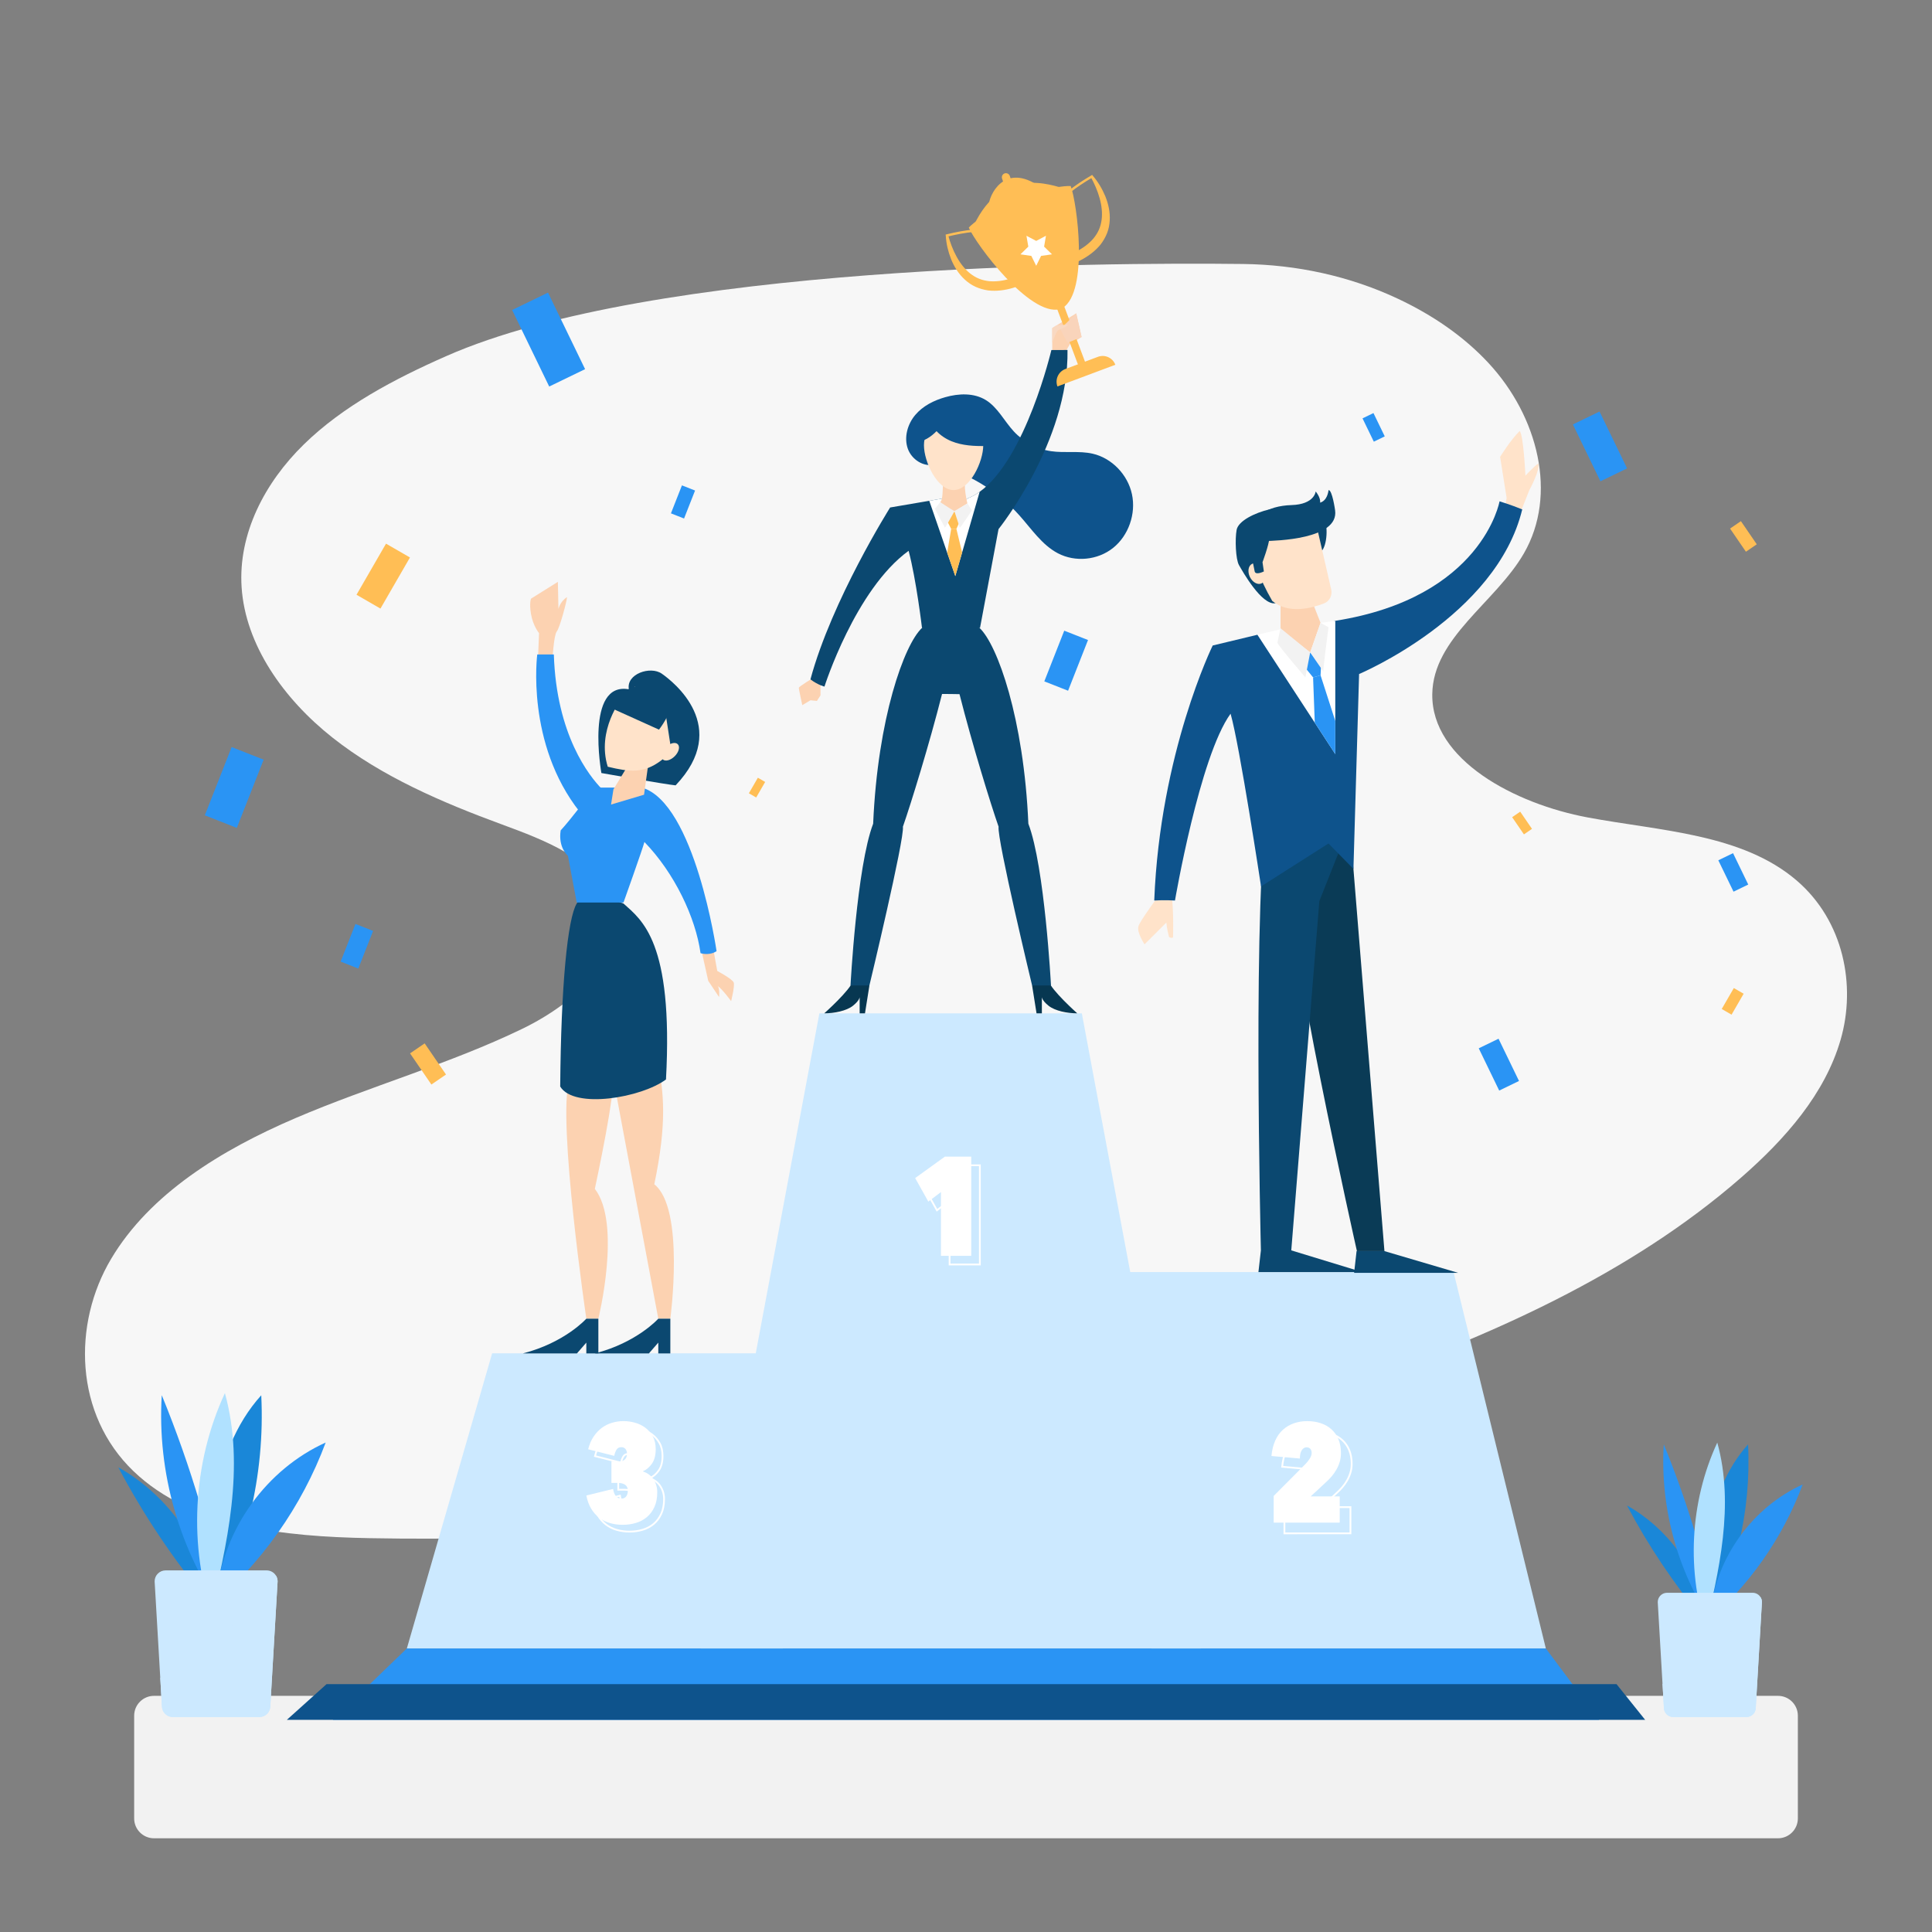 <svg xmlns="http://www.w3.org/2000/svg" xmlns:xlink="http://www.w3.org/1999/xlink" version="1.1" id="Layer_2" x="0px" y="0px" viewBox="0 0 1080 1080" style="enable-background:new 0 0 1080 1080;" xml:space="preserve">
<rect x="0" y="0" width="1080" height="1080" fill="#808080" stroke="none"/>
<style type="text/css">
	.st0{fill:#F7F7F7;}
	.st1{fill:#F2F2F2;}
	.st2{fill:#2A94F4;}
	.st3{fill:#FFE3CA;}
	.st4{fill:#0A3B56;}
	.st5{fill:#0B4870;}
	.st6{fill:#0E538C;}
	.st7{fill:#FFFFFF;}
	.st8{fill:#FCD2B1;}
	.st9{fill:#CCE9FF;}
	.st10{fill:none;stroke:#FFFFFF;stroke-miterlimit:10;}
	.st11{fill:#073751;}
	.st12{fill:#FFBE55;}
	.st13{fill:#F9D4BB;}
	.st14{fill:#F9D9C2;}
	.st15{fill:#1A87D8;}
	.st16{fill:#B0E1FF;}
</style>
    <g>
	<path class="st0" d="M694.94,147.57c29.79,0.35,59.59,6.75,86.57,19.46c19.16,9.02,36.56,20.84,50.48,35.8   c27.85,29.92,38.85,73.7,19.85,106.56c-15.86,27.42-50.77,47.09-51.19,78.66c-0.49,36.79,46.18,61.3,86.86,68.9   c40.69,7.6,86.31,9.06,116.86,35.27c26.29,22.56,33.3,58.7,24.56,88.95c-8.74,30.25-30.85,55.44-55.48,76.96   c-61.7,53.93-140.9,89.39-222.08,117.35c-171.51,59.08-357.55,87.88-544.94,84.36c-46.79-0.88-99.03-5.93-131.84-37.47   c-33.08-31.8-34.14-82.2-12.5-118.62s61.49-60.91,103.1-78.73s86.25-30.29,126.76-49.91c30.58-14.81,61.96-43.11,48.96-73.46   c-9.23-21.56-36.33-31.96-60.19-40.73c-33.71-12.39-67.28-26.8-94.84-48.59c-27.56-21.78-48.71-52-50.82-84.04   c-1.96-29.92,12.87-58.45,34.79-79.87s50.46-36.52,79.72-49.41C365.13,148.1,614.51,146.63,694.94,147.57z"/>
</g>
    <path class="st1" d="M993.94,1027.61H86.06c-6.08,0-11.06-4.98-11.06-11.06v-57.5c0-6.08,4.98-11.06,11.06-11.06h907.89  c6.08,0,11.06,4.98,11.06,11.06v57.5C1005,1022.63,1000.02,1027.61,993.94,1027.61z"/>
    <g>
	<polygon class="st2" points="893.95,961.4 186.05,961.4 206.75,941.44 227.44,921.48 864.13,921.48 879.03,941.44  "/>
        <path class="st3" d="M839.53,293.61l2.69-15.24l-3.65-22.96c0,0,5.76-9.38,10.94-14.49c2.14,2.14,3.21,24.97,3.21,24.97   s4.28-4.64,7.13-6.78c1.43,3.21-4.99,14.98-4.99,14.98l-7.85,19.88L839.53,293.61z"/>
        <path class="st3" d="M648.86,498.54c-0.91,2.23-11.55,15.92-12.49,19.36c-0.94,3.43,3.43,9.99,3.43,9.99L652,515.72   c0,0,0.24,3.57,1.52,8.12c1.31,0.8,2.22,0.2,2.22,0.2s0.62-21.74-1.56-25.49C651.98,494.8,648.86,498.54,648.86,498.54z"/>
        <path class="st4" d="M753.59,448.93l20.32,250.45h-15.38c0,0-41.97-186.51-36.7-206.9c5.27-20.39,16.72-53.27,16.72-53.27   L753.59,448.93z"/>
        <path class="st5" d="M748.09,477.08l-10.57,26.66l-15.69,195.23h-16.98c0,0-5.09-206.48,4.31-250.04   C716.89,413.13,748.09,477.08,748.09,477.08z"/>
        <path class="st6" d="M850.94,284.76c-14.48,59.79-91.2,92.03-91.2,92.03l-3.16,108.94l-13.95-14.22l-37.7,24.01   c0,0-11.96-78.91-17.03-96.56c-17.33,23.91-31.08,104.44-31.08,104.44s-6.15-0.38-11.59,0c3.23-82.55,32.68-142.56,32.68-142.56   l24.98-6l31.68,19.99c7.19-0.47,5.48-26.79,11.78-27.78l0.07-0.01c82.27-12.99,91.84-66.79,91.84-66.79   S844.42,282.09,850.94,284.76z"/>
        <path class="st7" d="M746.43,347.03v74.53l-43.53-66.72l23.24-5.58c7.18-0.47,13.92-1.22,20.22-2.21L746.43,347.03z"/>
        <polygon class="st8" points="733.14,335.36 738.2,348.16 732.4,364.73 715.83,351.95 715.83,330.59  "/>
        <polygon class="st9" points="604.75,566.46 531.39,566.46 458.04,566.46 391.61,921.48 531.39,921.48 671.18,921.48  "/>
        <polygon class="st9" points="622.64,711.11 812.55,711.11 864.13,921.48 643.74,921.48  "/>
        <polygon class="st9" points="437.61,756.52 275.11,756.52 227.44,921.48 437.61,921.48  "/>
        <g>
		<path class="st7" d="M525.99,666.38l-7.05,5.33l-7.36-13.16l16.62-11.99h14.72v55.46h-16.92V666.38z"/>
	</g>
        <g>
		<path class="st10" d="M530.82,671.22l-7.05,5.33l-7.36-13.16l16.62-11.99h14.72v55.46h-16.92V671.22z"/>
	</g>
        <g>
		<path class="st7" d="M359.49,822.61c2.51,0.78,4.45,2.25,5.84,4.39c1.38,2.14,2.08,4.52,2.08,7.13c0,3.24-0.54,6.02-1.61,8.34    c-1.08,2.32-2.51,4.22-4.29,5.68c-1.78,1.46-3.83,2.53-6.14,3.21c-2.31,0.68-4.72,1.02-7.23,1.02c-2.56,0-4.96-0.33-7.21-0.98    c-2.25-0.65-4.26-1.66-6.03-3.02c-1.78-1.36-3.28-3.07-4.5-5.13c-1.23-2.06-2.1-4.48-2.62-7.25l14.96-3.68    c0.21,1.57,0.68,2.86,1.41,3.88c0.73,1.02,1.8,1.53,3.21,1.53c1.2,0,2.1-0.42,2.7-1.25c0.6-0.83,0.9-1.88,0.9-3.13    c0-1.57-0.51-2.69-1.53-3.37c-1.02-0.68-2.39-1.02-4.11-1.02h-3.52v-11.99h4c3.13,0,4.7-1.49,4.7-4.46c0-0.36-0.05-0.74-0.16-1.14    c-0.11-0.39-0.27-0.77-0.51-1.14c-0.24-0.36-0.56-0.67-0.98-0.9c-0.42-0.23-0.91-0.35-1.49-0.35c-1.31,0-2.25,0.52-2.82,1.57    c-0.58,1.05-0.97,2.14-1.18,3.29l-14.57-3.68c0.68-2.72,1.68-5.07,3.02-7.05c1.33-1.98,2.86-3.62,4.58-4.9    c1.72-1.28,3.63-2.23,5.72-2.86c2.09-0.63,4.26-0.94,6.5-0.94c2.04,0,4.11,0.29,6.23,0.86c2.12,0.57,4.03,1.49,5.76,2.74    c1.72,1.25,3.15,2.87,4.27,4.86c1.12,1.99,1.68,4.39,1.68,7.21c0,3.4-0.7,6.1-2.11,8.11c-1.41,2.01-3.06,3.41-4.93,4.19V822.61z"/>
	</g>
        <g>
		<path class="st10" d="M363.3,826.42c2.51,0.78,4.45,2.25,5.84,4.39c1.38,2.14,2.08,4.52,2.08,7.13c0,3.24-0.54,6.02-1.61,8.34    c-1.08,2.32-2.51,4.22-4.29,5.68c-1.78,1.46-3.83,2.53-6.14,3.21c-2.31,0.68-4.72,1.02-7.23,1.02c-2.56,0-4.96-0.33-7.21-0.98    c-2.25-0.65-4.26-1.66-6.03-3.02c-1.78-1.36-3.28-3.07-4.5-5.13c-1.23-2.06-2.1-4.48-2.62-7.25l14.96-3.68    c0.21,1.57,0.68,2.86,1.41,3.88c0.73,1.02,1.8,1.53,3.21,1.53c1.2,0,2.1-0.42,2.7-1.25c0.6-0.83,0.9-1.88,0.9-3.13    c0-1.57-0.51-2.69-1.53-3.37c-1.02-0.68-2.39-1.02-4.11-1.02h-3.52v-11.99h4c3.13,0,4.7-1.49,4.7-4.46c0-0.36-0.05-0.74-0.16-1.14    c-0.11-0.39-0.27-0.77-0.51-1.14c-0.24-0.36-0.56-0.67-0.98-0.9c-0.42-0.23-0.91-0.35-1.49-0.35c-1.31,0-2.25,0.52-2.82,1.57    c-0.58,1.05-0.97,2.14-1.18,3.29l-14.57-3.68c0.68-2.72,1.68-5.07,3.02-7.05c1.33-1.98,2.86-3.62,4.58-4.9    c1.72-1.28,3.63-2.23,5.72-2.86c2.09-0.63,4.26-0.94,6.5-0.94c2.04,0,4.11,0.29,6.23,0.86c2.12,0.57,4.03,1.49,5.76,2.74    c1.72,1.25,3.15,2.87,4.27,4.86c1.12,1.99,1.68,4.39,1.68,7.21c0,3.4-0.7,6.1-2.11,8.11c-1.41,2.01-3.06,3.41-4.93,4.19V826.42z"/>
	</g>
        <g>
		<path class="st7" d="M712,836.24l17.86-17.94c0.89-0.94,1.67-1.94,2.35-3.02c0.68-1.07,1.02-2.1,1.02-3.09    c0-0.89-0.24-1.63-0.71-2.23c-0.47-0.6-1.18-0.9-2.12-0.9c-1.1,0-2,0.54-2.7,1.61c-0.71,1.07-1.06,2.62-1.06,4.66l-15.9-1.41    c0.31-3.29,1.02-6.16,2.12-8.62c1.1-2.45,2.53-4.48,4.31-6.07c1.77-1.59,3.81-2.79,6.11-3.6c2.3-0.81,4.78-1.21,7.44-1.21    c2.82,0,5.38,0.39,7.68,1.18c2.3,0.78,4.28,1.93,5.95,3.45c1.67,1.52,2.96,3.38,3.88,5.6c0.91,2.22,1.37,4.77,1.37,7.64    c0,1.83-0.25,3.52-0.74,5.09c-0.5,1.57-1.14,3.02-1.92,4.35c-0.78,1.33-1.66,2.56-2.62,3.68c-0.97,1.12-1.92,2.1-2.86,2.94    l-8.77,8.15h16.22v14.65H712V836.24z"/>
	</g>
        <g>
		<path class="st10" d="M718,842.24l17.86-17.94c0.89-0.94,1.67-1.94,2.35-3.02c0.68-1.07,1.02-2.1,1.02-3.09    c0-0.89-0.24-1.63-0.71-2.23c-0.47-0.6-1.18-0.9-2.12-0.9c-1.1,0-2,0.54-2.7,1.61c-0.71,1.07-1.06,2.62-1.06,4.66l-15.9-1.41    c0.31-3.29,1.02-6.16,2.12-8.62c1.1-2.45,2.53-4.48,4.31-6.07c1.77-1.59,3.81-2.79,6.11-3.6c2.3-0.81,4.78-1.21,7.44-1.21    c2.82,0,5.38,0.39,7.68,1.18c2.3,0.78,4.28,1.93,5.95,3.45c1.67,1.52,2.96,3.38,3.88,5.6c0.91,2.22,1.37,4.77,1.37,7.64    c0,1.83-0.25,3.52-0.74,5.09c-0.5,1.57-1.14,3.02-1.92,4.35c-0.78,1.33-1.66,2.56-2.62,3.68c-0.97,1.12-1.92,2.1-2.86,2.94    l-8.77,8.15h16.22v14.65H718V842.24z"/>
	</g>
        <g>
		<polygon class="st8" points="588.22,198.27 588.22,183.37 601.61,175.16 604.62,188.39 598.05,192.44 594.7,198.27   "/>
            <path class="st8" d="M455.21,378.55c0,0-8.67,5.22-8.67,5.95s1.94,9.69,1.94,9.69l4.56-2.73l3.62,0.36l2-3.09v-8.91L455.21,378.55    z"/>
            <path class="st11" d="M476.83,548.3c-1.49,5.21-16.06,18.16-16.06,18.16c5.39,0,12.34-1.28,16.06-4.26    c3.72-2.98,3.72-4.82,3.72-4.82v9.08h2.98l2.48-15.57L476.83,548.3z"/>
            <path class="st11" d="M586.13,548.3c1.49,5.21,16.06,18.16,16.06,18.16c-5.39,0-12.34-1.28-16.06-4.26    c-3.72-2.98-3.72-4.82-3.72-4.82v9.08h-2.98l-2.48-15.57L586.13,548.3z"/>
            <path class="st5" d="M574.86,460.46c-2.54-58.94-17.32-100.12-27.3-109.45c0,0-5.42-3.34-16.08-2.19    c-10.66-1.15-16.08,2.19-16.08,2.19c-9.98,9.33-24.76,50.51-27.3,109.45c-9.15,23.88-12.66,90.42-12.66,90.42H486    c0,0,19.74-82.14,18.73-88.75c4.47-12.79,14.77-46.14,21.88-74.19c3-0.01,6.36,0.02,9.76,0.1c7.11,28.03,17.38,61.33,21.85,74.1    c-1.02,6.61,18.73,88.75,18.73,88.75h10.56C587.51,550.89,584,484.35,574.86,460.46z"/>
            <g>
			<path class="st6" d="M632.76,276.23c-2.37-10.97-11.27-20.15-21.91-22.6c-7.61-1.75-15.59-0.28-23.3-1.41     c-7.87-1.16-15.33-5.12-20.82-11.05c-5.34-5.77-8.99-13.43-15.63-17.52c-6.69-4.12-15.18-3.75-22.7-1.62     c-6.31,1.79-12.48,4.85-16.78,9.95c-4.29,5.09-6.39,12.47-4.16,18.82c2.15,6.1,8.88,10.42,14.92,8.86     c18.1,4.32,34.89,14.35,47.47,28.45c6.76,7.57,12.63,16.51,21.52,21.18c9.72,5.1,22.24,3.88,30.86-3     C630.86,299.4,635.13,287.2,632.76,276.23z"/>
		</g>
            <path class="st5" d="M596.74,195.65c0.84,51.11-38.56,100.14-38.56,100.14l-10.35,55.23h-32.43c0,0-3.21-27.08-7.48-43.11    c-29.85,21.66-47.04,75.9-47.04,75.9s-3.56-0.83-7.84-4.03c11.99-44.44,44.55-96.09,44.55-96.09l21.87-3.74l8.77-1.49    c0,0,3.56,6.29,13.05,0c2.19-0.88,4.29-2.06,6.33-3.53h0.01c25.81-18.46,40.11-79.27,40.11-79.27S594.24,195.65,596.74,195.65z"/>
            <path class="st7" d="M547.63,274.92l-13.61,47.13l-14.56-42.11l8.77-1.49c0,0,3.56,6.29,13.05,0c2.19-0.88,4.29-2.06,6.33-3.53    H547.63z"/>
            <path class="st8" d="M527.46,268.54c-0.81,4.75-0.08,10.55-1.9,12.2c5.45,4.38,7.98,5.08,7.98,5.08l7.25-4.38    c0,0-2.61-10.33-0.79-13.98C535.96,267.44,527.46,268.54,527.46,268.54z"/>
            <path class="st3" d="M549.64,248.91c0,9.22-7.42,25.04-16.57,25.04s-16.57-15.82-16.57-25.04c0-9.22,7.42-16.69,16.57-16.69    S549.64,239.69,549.64,248.91z"/>
            <path class="st6" d="M555.27,244.2c-0.44-6.37-4.32-12.64-10.26-14.97c-4.26-1.67-9.06-1.24-13.53-0.23    c-4.47,1.01-12.96,3.46-12.96,3.46c-2.33,0.44-7.17,8.23-6.96,14.75c4.74-0.15,8.99-3.11,11.97-6.19    c2.32,2.44,5.25,4.37,8.37,5.64c6.08,2.47,12.8,2.79,19.35,2.66c0.76-0.02,1.56-0.04,2.24-0.39    C555.08,248.12,555.4,245.98,555.27,244.2z"/>
            <polygon class="st12" points="536.88,290.7 534.63,295.64 531.72,295.64 528.64,289.73 533.54,285.81   "/>
            <path class="st1" d="M540.79,281.43l2.51,3.85c0,0-6.61,10.09-6.78,9.66c-0.17-0.42-2.99-9.13-2.99-9.13L540.79,281.43z"/>
            <path class="st1" d="M533.54,285.81c0,0-5.15,9.33-5.32,9.14s-5.59-10.52-5.59-10.52l2.94-3.7L533.54,285.81z"/>
            <polygon class="st12" points="531.72,295.64 529.48,308.94 534.02,322.05 537.83,308.85 534.63,295.64   "/>
            <g>
			<g>
				<path class="st12" d="M544.39,129.73l-0.8,0.04l-0.93,0.07c-0.63,0.06-1.25,0.13-1.88,0.22c-1.26,0.17-2.51,0.38-3.76,0.61      c-2.5,0.46-5.01,1.01-7.48,1.61l0.51-0.74l0,0c1.1,4.12,2.63,8.17,4.64,11.84c1.98,3.69,4.52,7.01,7.61,9.47      c1.55,1.21,3.22,2.23,5.01,2.96c1.79,0.72,3.68,1.15,5.61,1.37c3.88,0.34,7.91-0.2,11.82-1.43c1.96-0.58,3.87-1.28,5.45-2.19      c0.79-0.45,1.48-0.96,1.94-1.47c0.45-0.52,0.65-0.95,0.71-1.38c0.19-0.86-0.63-2.51-1.89-3.9c-1.26-1.42-2.82-2.77-4.47-4.04      c-3.33-2.51-6.99-4.77-10.74-6.9c-1.86-1.09-3.77-2.11-5.68-3.14L544.39,129.73z M544.64,128.39l1.71,0.5l1.58,0.49l3.12,1.07      c2.08,0.74,4.12,1.56,6.16,2.41c4.05,1.76,8.06,3.7,11.86,6.21c1.9,1.25,3.77,2.63,5.47,4.41c0.85,0.89,1.67,1.89,2.35,3.12      c0.68,1.2,1.22,2.77,1.11,4.51c-0.09,1.76-0.96,3.36-1.94,4.46c-0.99,1.13-2.09,1.9-3.18,2.56c-2.19,1.29-4.4,2.1-6.6,2.8      c-4.42,1.31-9.19,1.98-14,1.41c-2.39-0.36-4.75-1.02-6.97-2.03c-2.22-1-4.23-2.41-5.98-4.02c-3.54-3.23-5.99-7.29-7.69-11.48      c-1.65-4.24-2.7-8.6-2.95-13.09l0,0l-0.08-0.6l0.59-0.14c2.51-0.61,5.02-1.15,7.56-1.62c1.27-0.24,2.54-0.45,3.83-0.62      c0.64-0.09,1.29-0.16,1.94-0.22l0.98-0.07L544.64,128.39z"/>
                <path class="st12" d="M598.53,104c-2.66-0.25-15.6,1.01-30.47,7.04c-14.87,6.03-24.77,14.18-26.5,16.19      c3.93,9.21,33.84,49.52,50.73,45.65c0.63-0.14,1.22-0.39,1.76-0.74C608.67,162.9,602.1,113.31,598.53,104z"/>
                <path class="st12" d="M597.14,106.97l0.82-0.76l0.76-0.63c0.51-0.41,1.02-0.81,1.55-1.19c1.04-0.77,2.11-1.51,3.18-2.22      c2.15-1.43,4.34-2.78,6.56-4.09l0.53-0.31l0.36,0.49l0,0c2.94,3.4,5.22,7.27,6.98,11.46c1.69,4.2,2.76,8.82,2.46,13.6      c-0.14,2.38-0.59,4.79-1.5,7.05c-0.89,2.27-2.13,4.38-3.6,6.31c-3.06,3.75-6.95,6.59-11.04,8.72c-2.07,1.03-4.21,1.99-6.69,2.58      c-1.24,0.29-2.56,0.49-4.06,0.37c-1.47-0.11-3.21-0.66-4.5-1.86c-1.29-1.18-1.99-2.68-2.34-4.01c-0.37-1.36-0.47-2.64-0.48-3.87      c-0.01-2.46,0.37-4.75,0.87-6.98c0.99-4.45,2.52-8.62,4.2-12.71c0.88-2.03,1.77-4.04,2.75-6.01l1.5-2.94l0.8-1.45L597.14,106.97      z M598.24,107.76l-1.99,6.07c-0.66,2.07-1.31,4.13-1.9,6.2c-1.21,4.13-2.27,8.3-2.91,12.42c-0.3,2.06-0.48,4.11-0.4,6.01      c0.06,1.88,0.62,3.63,1.35,4.12c0.35,0.26,0.78,0.43,1.47,0.49c0.68,0.05,1.54-0.06,2.41-0.29c1.77-0.44,3.63-1.28,5.44-2.22      c3.66-1.84,6.94-4.25,9.48-7.19c1.24-1.49,2.29-3.12,3.08-4.88c0.78-1.76,1.27-3.66,1.54-5.61c0.5-3.92,0.02-8.07-1.12-12.1      c-1.11-4.03-2.83-8.01-4.9-11.74l0,0l0.88,0.18c-2.19,1.29-4.37,2.64-6.49,4.05c-1.06,0.7-2.11,1.43-3.13,2.18      c-0.51,0.37-1.01,0.76-1.5,1.15l-0.72,0.6L598.24,107.76z"/>
                <path class="st12" d="M569.11,112.22"/>
                <path class="st12" d="M595.85,105.7c-8.11-2.3-35.67-13.09-51.42,20.19C553.65,130.11,591.67,120.26,595.85,105.7z"/>
                <path class="st12" d="M552.7,114.98c0.15-5.94,8.36-23.17,26.55-11.96C572.94,111.87,552.7,114.98,552.7,114.98z"/>
                <path class="st12" d="M561.6,96.93L561.6,96.93c1.19-0.4,2.49,0.25,2.89,1.44l1.03,3.09c0.4,1.19-0.25,2.49-1.44,2.89v0      c-1.19,0.4-2.49-0.25-2.89-1.44l-1.03-3.09C559.77,98.63,560.41,97.33,561.6,96.93z"/>
			</g>
                <g>

					<rect x="597.6" y="168.13" transform="matrix(0.936 -0.351 0.351 0.936 -28.453 222.346)" class="st12" width="4.23" height="43.21"/>
                    <path class="st12" d="M595.55,206.28l18.18-6.81c3.92-1.47,8.29,0.52,9.75,4.44v0l-32.37,12.12l0,0      C589.64,212.11,591.63,207.74,595.55,206.28z"/>
			</g>
		</g>
            <polygon class="st13" points="601.61,175.16 592.71,183.96 596.75,191.6 604.62,188.39   "/>
            <path class="st14" d="M590.67,181.87c0,0,4.55-0.23,6.08-0.37c0.72,0.96-4.57,2.55-5.49,3.32s-3.04,6.79-3.04,6.79v-8.23    L590.67,181.87z"/>
            <polygon class="st7" points="579.25,134.67 584.7,131.8 583.66,137.87 588.07,142.17 581.97,143.05 579.25,148.58 576.52,143.05     570.43,142.17 574.84,137.87 573.79,131.8   "/>
	</g>
        <g>
		<path class="st8" d="M343.04,603.91l24.95,133.25h6.73c0,0,8.29-61.52-8.96-75.13c7.16-34.58,5.45-51.01,1.64-70.01    C363.93,574.71,343.04,603.91,343.04,603.91z"/>
            <path class="st8" d="M318.18,603.76c-6.67,22.92,9.58,133.4,9.58,133.4h6.73c0,0,13.11-53.1-1.97-72.57    c5.49-25.94,12.07-59.66,10.51-69.65C341.48,584.95,318.18,603.76,318.18,603.76z"/>
            <path class="st5" d="M348.54,505.07c10.16,9.23,27.94,21.14,23.75,98.35c-13.59,10.15-51.3,16.77-59.13,3.97    c0.44-56.47,4.12-93.9,9.23-102.32C327.5,496.65,348.54,505.07,348.54,505.07z"/>
            <path class="st8" d="M300.71,369.1l0.62-15.18c0,0-3.36-3.98-4.51-10.71c-1.02-6,0.01-8.55,0.01-8.55l15.03-9.4l0.31,15.18    c0,0,0.77-4.03,4.8-6.66c0,1.86-4.03,17.19-5.73,19.21c-1.7,2.01-2.48,16.57-2.48,16.57L300.71,369.1z"/>
            <path class="st8" d="M391.61,529.04l4.3,19.26l6.07,9.08c0,0,0.47-5.04-0.85-6.24c2.66,1.73,7.57,8.5,7.57,8.5    s2.12-8.37,1.46-10.36c-0.66-1.99-9.21-6.51-9.21-6.51l-2.48-13.73H391.61z"/>
            <path class="st2" d="M345.82,440.26h-13.21c0,0-14.21,18.69-19.19,23.93c-1.5,9.72,4.05,14.18,4.05,14.18l4.92,26.15h26.15    c0,0,11.08-31.07,11.69-33.84c16.76,17.26,28.61,42.16,31.38,62.15c5.54,1.54,8.95-1.14,8.95-1.14s-12.06-82.78-41.73-91.43    C345.82,440.26,345.82,440.26,345.82,440.26z"/>
            <path class="st5" d="M351.54,385.33c-1.58-8.61,12-13.19,18.38-8.76c6.41,4.46,38.87,29.72,7.75,62.45    c-5.89-0.57-41.49-6.89-41.49-6.89S326.99,380.88,351.54,385.33z"/>
            <polygon class="st8" points="351.55,427.05 342.92,441.26 341.58,449.74 360.02,444.25 362.72,424.81   "/>
            <path class="st3" d="M347.54,390.53c0,0-14.15,17.57-7.81,38.07c12.2,2.93,20.01,3.9,29.77-3.42c9.76-7.32,6.92-21.01,6.92-21.01    l-21.56-20.37L347.54,390.53z"/>
            <path class="st5" d="M354.86,383.8c-10.74,3.29-11.93,12.58-11.93,12.58l25.45,11.49c0,0,7.86-9.94,6.11-15.42    C372.73,386.98,354.86,383.8,354.86,383.8z"/>
            <path class="st5" d="M372.29,400.26l2.99,19.47c0,0,6.9-9.06,6.39-10.82c-0.52-1.75-3.3-13.07-3.3-13.07L372.29,400.26z"/>

            <ellipse transform="matrix(0.707 -0.707 0.707 0.707 -187.397 388.068)" class="st3" cx="374.74" cy="420.24" rx="5.97" ry="3.55"/>
            <path class="st2" d="M336.63,441.21c-7.26-7.26-25.61-30.46-27.03-75.35c-4.84,0-9.27,0-9.27,0s-6.57,49.73,23.85,88.1    C332.13,450.91,336.63,441.21,336.63,441.21z"/>
            <path class="st5" d="M327.76,737.16c0,0-11.93,13.37-35.47,19.41c9.54,0,30.22,0,30.22,0l5.25-6.04v6.04h6.73v-19.41H327.76z"/>
            <path class="st5" d="M367.99,737.16c0,0-11.93,13.37-35.47,19.41c9.54,0,30.22,0,30.22,0l5.25-6.04v6.04h6.73v-19.41H367.99z"/>
	</g>
        <g>
		<path class="st5" d="M740.88,292.09c1.5,4.03,0.75,16.32-4.12,17.28c-4.87,0.96-9.18-18.59-9.18-18.59L740.88,292.09z"/>
            <path class="st5" d="M709.56,284.76c-7.99,1.88-17.33,6.37-18.28,11.44c-0.95,5.08-0.57,16.4,1.33,19.72    c1.9,3.32,12.62,22.5,20.31,21.3c7.69-1.39,5.79-40.24,5.79-40.24L709.56,284.76z"/>
            <path class="st3" d="M734.58,287.84c0.41,1.69,6.84,29.76,9.58,41.72c0.74,3.22-0.94,6.53-3.95,7.71    c-7.07,2.78-19.92,6.14-29-1.31c-15.26-26.42-11.65-39.5-11.13-41.12S734.58,287.84,734.58,287.84z"/>
            <path class="st5" d="M707.66,302.45c4.76-0.2,40.96-0.78,38.67-17.18c0,0-1.56-11.32-3.64-11.32c-0.17,0.98-0.74,5.86-4.74,7.03    c0.38-2.93-2.48-6.25-2.48-6.25s-0.57,7.22-13.52,7.61S694.71,288.98,707.66,302.45z"/>

            <ellipse transform="matrix(0.9 -0.436 0.436 0.9 -69.43 338.534)" class="st3" cx="702.56" cy="320.47" rx="4.33" ry="6.07"/>
            <path class="st5" d="M709.56,300.89c-0.19,3.71-3.81,13.39-3.81,13.39l0.76,5.15c0,0-4.57,2.34-5.14,0s-5.14-26.94-5.14-26.94    l6.67-1.72L709.56,300.89z"/>
	</g>
        <polygon class="st2" points="738.55,370.54 738.2,377.5 734.02,378.66 727.02,370.06 732.4,364.73  "/>
        <path class="st1" d="M732.4,364.73l-2.67,13.93c0,0-15.77-18.36-15.63-19.39c0.14-1.03,1.73-8.08,1.73-8.08L732.4,364.73z"/>
        <path class="st1" d="M732.4,364.73c0,0,7.65,11.1,7.36,10.61c-0.29-0.49,2.87-24.73,2.87-24.73l-4.43-2.44L732.4,364.73z"/>
        <polygon class="st2" points="734.02,378.66 734.97,404 746.43,421.56 746.43,403.01 738.2,377.5  "/>
        <polygon class="st5" points="721.83,698.97 761.6,711.11 703.47,711.11 704.85,698.97  "/>
        <polygon class="st5" points="773.91,699.38 815.08,711.52 756.96,711.52 758.33,699.38  "/>
        <polygon class="st6" points="919.65,961.4 160.35,961.4 182.55,941.44 903.65,941.44  "/>
</g>
    <g>
	<g>
		<g>
			<path class="st15" d="M953.82,901.65c-5.38-25.09-21.96-47.55-44.34-60.09c11.97,22.62,26.31,43.99,42.7,63.64L953.82,901.65z"/>
		</g>
        <g>
			<path class="st2" d="M959.82,911.08c-21.33-29.82-32.02-67.09-29.75-103.69c13.82,33.78,24.26,68.94,31.12,104.79L959.82,911.08z     "/>
		</g>
        <g>
			<path class="st15" d="M953.72,912.1c-0.65-18.35-1.3-36.83,1.58-54.96c2.88-18.13,9.54-36.1,21.88-49.7     c1.88,37.56-7.21,75.61-25.86,108.27L953.72,912.1z"/>
		</g>
        <g>
			<path class="st16" d="M954.6,913.74c-12.01-34.69-10.04-74.01,5.37-107.33c9.64,34.81,1.11,71.77-7.42,106.86L954.6,913.74z"/>
		</g>
        <g>
			<path class="st2" d="M956.19,900.89c3.32-30.43,23.63-58.45,51.52-71.06c-11.32,30.36-30.66,57.7-55.53,78.47L956.19,900.89z"/>
		</g>
	</g>
        <path class="st9" d="M984.93,895.56l-3.45,59.1c0,2.85-2.33,5.18-5.18,5.18h-40.98c-2.85,0-5.18-2.33-5.18-5.18l-0.78-13.36   l-2.67-45.74c0-2.85,2.33-5.18,5.18-5.18h47.89c1.87,0,3.52,1.01,4.43,2.5v0C984.65,893.66,984.93,894.58,984.93,895.56z"/>
        <g>
		<path class="st9" d="M984.93,895.56l-3.45,59.1c0,2.85-2.33,5.18-5.18,5.18h-40.98c-2.85,0-5.18-2.33-5.18-5.18l-0.78-13.36    c19.11-5.47,38.83-29.1,54.82-48.42C984.65,893.66,984.93,894.58,984.93,895.56z"/>
	</g>
</g>
    <g>
	<g>
		<g>
			<path class="st15" d="M118.46,891.16c-6.35-29.61-25.92-56.13-52.34-70.93c14.13,26.7,31.05,51.92,50.4,75.12L118.46,891.16z"/>
		</g>
        <g>
			<path class="st2" d="M125.55,902.29c-25.17-35.2-37.8-79.19-35.12-122.38c16.31,39.87,28.64,81.37,36.73,123.68L125.55,902.29z"/>
		</g>
        <g>
			<path class="st15" d="M118.35,903.5c-0.77-21.66-1.53-43.47,1.87-64.87c3.4-21.4,11.27-42.61,25.82-58.66     c2.22,44.33-8.51,89.24-30.53,127.78L118.35,903.5z"/>
		</g>
        <g>
			<path class="st16" d="M119.38,905.43c-14.17-40.95-11.85-87.35,6.34-126.67c11.37,41.09,1.31,84.7-8.76,126.13L119.38,905.43z"/>
		</g>
        <g>
			<path class="st2" d="M121.26,890.26c3.91-35.92,27.88-68.98,60.8-83.88c-13.36,35.84-36.19,68.1-65.54,92.62L121.26,890.26z"/>
		</g>
	</g>
        <path class="st9" d="M155.18,883.97l-4.07,69.76c0,3.36-2.75,6.11-6.11,6.11H96.62c-3.36,0-6.11-2.75-6.11-6.11l-0.92-15.77   l-3.15-53.99c0-3.36,2.75-6.11,6.11-6.11h56.52c2.2,0,4.15,1.19,5.22,2.95v0.01C154.85,881.73,155.18,882.82,155.18,883.97z"/>
        <g>
		<path class="st9" d="M155.18,883.97l-4.07,69.76c0,3.36-2.75,6.11-6.11,6.11H96.62c-3.36,0-6.11-2.75-6.11-6.11l-0.92-15.77    c22.56-6.45,45.83-34.35,64.7-57.15C154.85,881.73,155.18,882.82,155.18,883.97z"/>
	</g>
</g>
    <g>

		<rect x="764.41" y="231.49" transform="matrix(0.9 -0.436 0.436 0.9 -27.238 358.809)" class="st2" width="6.79" height="14.48"/>
</g>
    <g>

		<rect x="373.29" y="276.8" transform="matrix(0.366 -0.931 0.931 0.366 -19.266 533.19)" class="st2" width="16.8" height="7.88"/>
</g>
    <g>

		<rect x="964.3" y="477.7" transform="matrix(0.9 -0.436 0.436 0.9 -115.593 471.413)" class="st2" width="9.14" height="19.49"/>
</g>
    <g>

		<rect x="187.99" y="523.74" transform="matrix(0.366 -0.931 0.931 0.366 -365.983 520.878)" class="st2" width="22.61" height="10.6"/>
</g>
    <g>

		<rect x="831.72" y="581.79" transform="matrix(0.9 -0.436 0.436 0.9 -175.585 425.036)" class="st2" width="12.3" height="26.24"/>
</g>
    <g>

		<rect x="580.63" y="362.43" transform="matrix(0.366 -0.931 0.931 0.366 33.845 788.811)" class="st2" width="30.44" height="14.27"/>
</g>
    <g>

		<rect x="886.04" y="231.69" transform="matrix(0.9 -0.436 0.436 0.9 -19.202 415.056)" class="st2" width="16.56" height="35.32"/>
</g>
    <g>

		<rect x="110.27" y="430.66" transform="matrix(0.366 -0.931 0.931 0.366 -326.814 400.809)" class="st2" width="40.98" height="19.22"/>
</g>
    <g>

		<rect x="295.52" y="165.97" transform="matrix(0.9 -0.436 0.436 0.9 -52.05 152.763)" class="st2" width="22.29" height="47.54"/>
</g>
    <g>

		<rect x="418.17" y="437.91" transform="matrix(0.5 -0.866 0.866 0.5 -169.683 586.628)" class="st12" width="10.04" height="4.71"/>
</g>
    <g>

		<rect x="848.21" y="454.48" transform="matrix(0.825 -0.565 0.565 0.825 -111.253 561.102)" class="st12" width="5.46" height="11.65"/>
</g>
    <g>

		<rect x="961.84" y="556.57" transform="matrix(0.5 -0.866 0.866 0.5 -0.451 1118.702)" class="st12" width="13.52" height="6.34"/>
</g>
    <g>

		<rect x="971.05" y="292.25" transform="matrix(0.825 -0.565 0.565 0.825 0.878 603.012)" class="st12" width="7.35" height="15.69"/>
</g>
    <g>

		<rect x="234.27" y="584.36" transform="matrix(0.825 -0.565 0.565 0.825 -294.213 239.11)" class="st12" width="9.9" height="21.11"/>
</g>
    <g>

		<rect x="197.75" y="314.32" transform="matrix(0.5 -0.866 0.866 0.5 -171.786 346.559)" class="st12" width="32.98" height="15.46"/>
</g>
</svg>